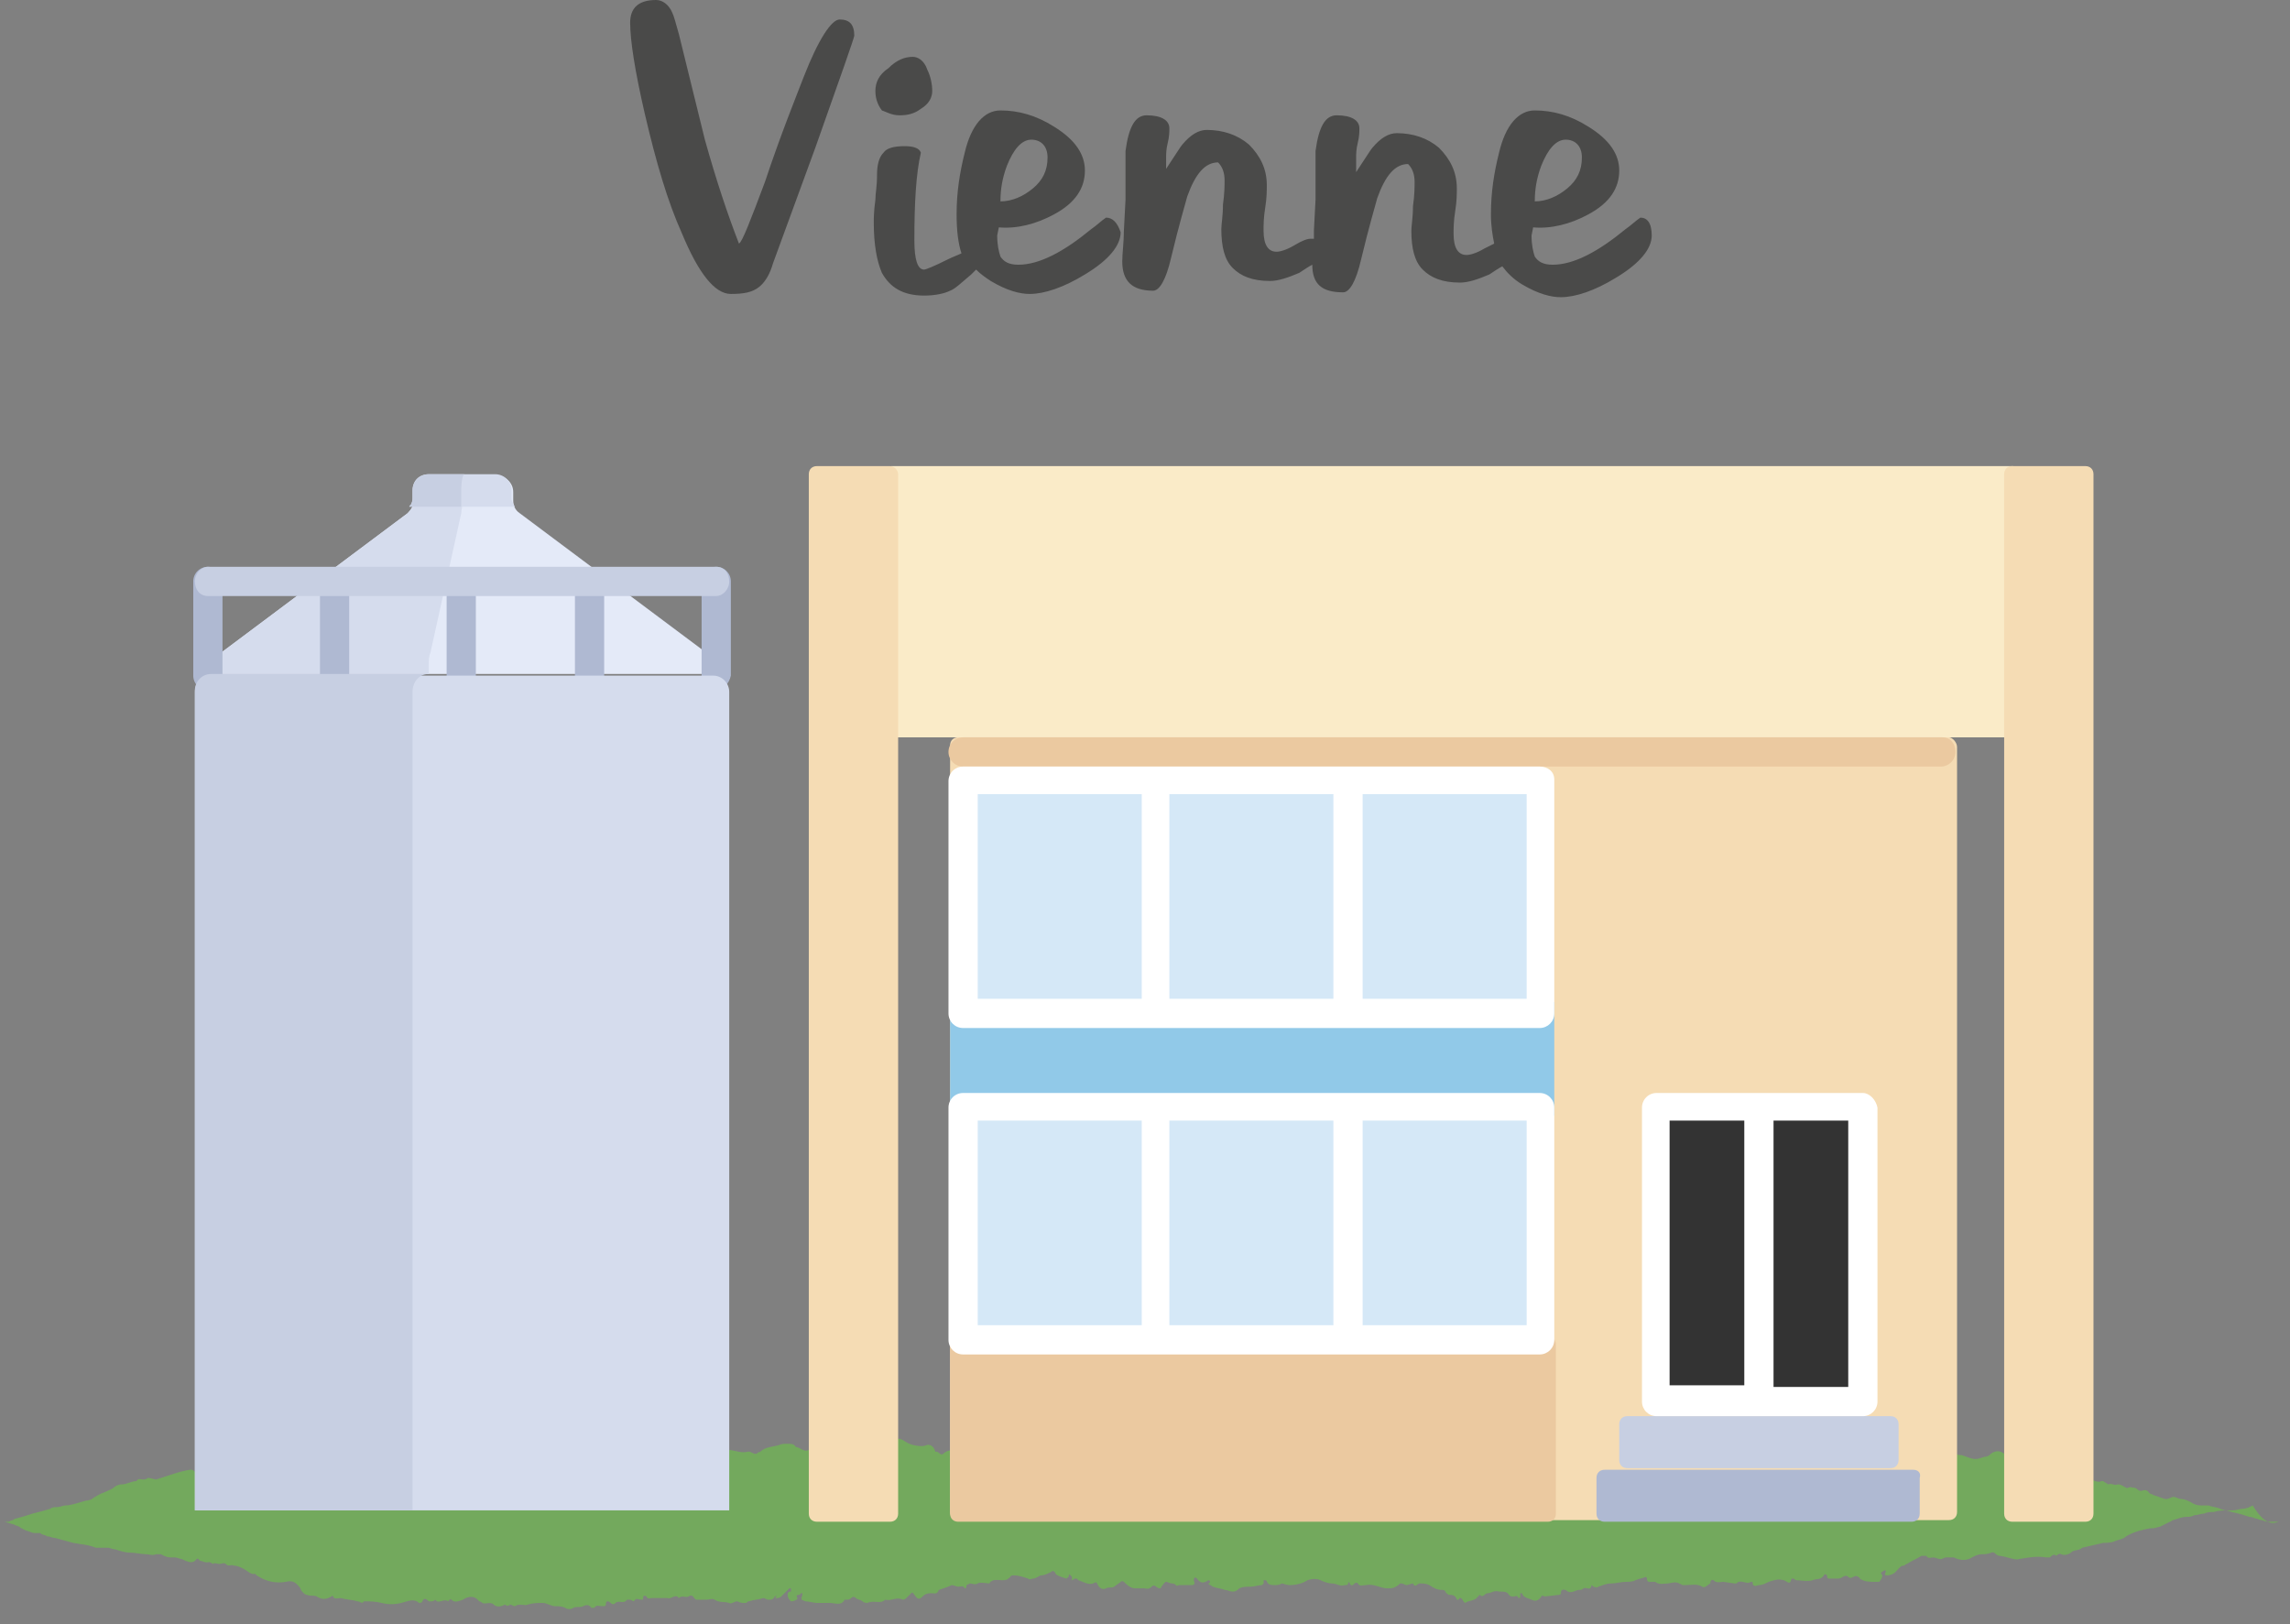 <?xml version="1.0" encoding="utf-8"?>
<!-- Generator: Adobe Illustrator 23.1.1, SVG Export Plug-In . SVG Version: 6.00 Build 0)  -->
<svg version="1.1" id="Calque_1" xmlns="http://www.w3.org/2000/svg" xmlns:xlink="http://www.w3.org/1999/xlink" x="0px" y="0px"
	 viewBox="0 0 141 100" style="enable-background:new 0 0 141 100;" xml:space="preserve">
<rect x="0" y="0" width="141" height="100" fill="#808080" stroke="none"/>
<style type="text/css">
	.st0{fill:#73A95D;}
	.st1{fill:#F5DCB4;}
	.st2{fill:#FAEBC8;}
	.st3{fill:#91C9E8;}
	.st4{fill:#EBC9A0;}
	.st5{fill:#AFB9D2;}
	.st6{fill:#C7CFE2;}
	.st7{fill:#E4EAF8;}
	.st8{fill:#D5DCED;}
	.st9{fill:#333333;}
	.st10{fill:#D5E8F7;}
	.st11{fill:#FFFFFF;}
	.st12{fill:#4A4A49;}
</style>
<path class="st0" d="M140.3,93.7c-0.2,0-0.3,0-0.3,0c0,0-0.1,0-0.1,0c-0.2,0-0.3,0-0.1,0c0.1,0,0.1,0,0.1,0c-0.1,0,0.1,0-0.1,0
	c-0.2,0-0.2,0,0,0c0.1,0,0.1,0,0.1,0c-0.1,0-0.1,0-0.2,0c-0.1,0-0.2,0-0.4-0.1c-0.2,0-0.3-0.1-0.4-0.1c-0.1,0-0.2-0.1-0.4-0.1
	c-0.3-0.1-0.6-0.2-1.1-0.3c-0.2-0.1-0.5-0.1-0.7-0.2c-0.2-0.1-0.5-0.1-0.7-0.2c-0.1,0-0.2,0-0.3,0c-0.3,0-0.5,0-0.8-0.2
	c-0.2-0.1-0.4-0.2-0.6-0.2c-0.2,0-0.4-0.2-0.6-0.1c0,0-0.2,0.1-0.3,0.1c0,0-0.1,0-0.1,0l-0.3-0.1c-0.2-0.1-0.4-0.1-0.5-0.2
	c-0.2,0-0.2-0.2-0.3-0.2c-0.1-0.1-0.3,0-0.4,0c-0.1,0-0.2-0.1-0.2-0.1c-0.1-0.1-0.2-0.1-0.3-0.1c-0.2-0.1-0.3,0.1-0.4,0
	c-0.2-0.1-0.3-0.2-0.5-0.2c-0.2,0.1-0.4-0.1-0.6,0c-0.1-0.1-0.2-0.1-0.3-0.2c0,0-0.1,0-0.1,0c-0.2,0.1-0.5,0-0.7-0.2
	c-0.1-0.1-0.2-0.1-0.3-0.1c-0.1,0-0.2,0-0.3,0c-0.2,0-0.3-0.1-0.5,0c-0.1,0.1-0.4-0.1-0.5,0c0,0-0.1,0-0.1-0.1
	c-0.2-0.3-0.5-0.4-0.9-0.5c-0.3-0.1-0.5-0.1-0.8-0.2c-0.1,0-0.3,0.1-0.4,0c-0.3-0.3-0.7-0.2-1-0.3c-0.1-0.1-0.2-0.1-0.4-0.2
	c-0.3-0.3-0.6-0.3-0.9-0.1c-0.1,0.1-0.2,0.2-0.4,0.2c-0.6,0.2-0.6,0.2-1.4-0.1c-0.1,0-0.3,0-0.4-0.1c-0.1-0.1-0.3-0.2-0.4-0.2
	c-0.2,0-0.3,0.1-0.4,0.1c-0.1,0-0.3-0.1-0.4-0.1c-0.1,0-0.1,0.1-0.2,0.1c-0.1,0-0.2,0-0.2,0c-0.1-0.2-0.3-0.1-0.4-0.1
	c-0.3,0-0.6,0-0.9,0c-0.2,0-0.4,0-0.6-0.3c-0.1-0.1-0.2-0.2-0.3-0.1c-0.1,0-0.2-0.3-0.4-0.1c-0.1,0.1-0.2-0.1-0.3-0.1
	c-0.1,0-0.2-0.1-0.3-0.2c0,0-0.1-0.1-0.1,0c-0.1,0.2-0.3,0.1-0.5,0.1c-0.2,0-0.3,0.1-0.3,0.2c-0.1,0.2-0.2,0.3-0.3,0.3
	c-0.1,0-0.2,0-0.2,0c-0.3,0.1-0.6,0.2-0.9-0.1c0-0.1-0.2,0-0.3,0c-0.1,0.1-0.3,0.1-0.4,0c-0.1,0-0.1-0.1-0.2-0.1
	c-0.5,0.1-1-0.2-1.6,0.1c-0.1,0-0.2,0-0.2,0c-0.1-0.2-0.3-0.1-0.4-0.1c-0.4,0-0.7,0-1.1,0c-0.2,0-0.3,0-0.5-0.1
	c-0.1-0.1-0.4-0.1-0.5,0c-0.2,0.1-0.3,0.1-0.5,0.1c-0.2,0-0.3,0.1-0.5,0.1c-0.3,0-0.6,0-0.8,0.1c-0.3,0.1-0.5,0.1-0.7,0.1
	c-0.2,0-0.4-0.1-0.6-0.1c-0.4-0.1-0.7-0.2-0.9,0c-0.1,0.1-0.3,0.1-0.4,0.1c-0.2,0-0.3,0-0.5,0.2c-0.2,0.2-0.4,0.3-0.6,0
	c0,0-0.1-0.1-0.1-0.1c-0.2,0-0.4,0-0.5-0.2c-0.2-0.3-0.3,0.2-0.6,0c-0.2-0.1-0.5,0.1-0.7,0.1c-0.3,0-0.5,0.2-0.7,0.3
	c-0.2,0.1-0.3,0-0.5,0.1c-0.1,0-0.2-0.2-0.4,0c-0.1,0.1-0.2-0.2-0.4,0c0,0-0.2-0.1-0.3-0.1c-0.3,0.2-0.6,0.1-0.9,0
	c-0.3-0.1-0.5-0.1-0.8-0.1c-0.1,0-0.2,0.2-0.4,0.1c-0.1,0-0.2-0.1-0.3-0.1c-0.1,0-0.2,0.1-0.3,0.1c-0.3-0.1-0.7,0.1-0.9,0.3
	c-0.1,0.1-0.2,0.1-0.3,0c-0.1-0.1-0.2,0-0.2-0.1c-0.2-0.1-0.4,0.1-0.5,0.1c-0.7,0-1.3,0-2-0.1c-0.1,0-0.1,0-0.2-0.1
	c-0.2-0.3-0.5-0.3-0.8-0.3c-0.1,0-0.1-0.2-0.3,0c-0.1,0.1-0.2-0.2-0.3-0.2c-0.1-0.1-0.3-0.1-0.5-0.2c-0.2,0-0.3-0.1-0.4,0.2
	c0,0.1-0.1,0.1-0.2,0.1c-0.2,0-0.4,0-0.6,0.1c-0.2,0.1-0.4,0.2-0.6,0.2c-0.2,0.1-0.5,0.2-0.8,0.1c-0.1,0-0.2-0.1-0.3-0.1
	c-0.2-0.1-0.5,0.1-0.7-0.1c-0.2-0.1-0.5,0-0.7-0.3c0,0-0.1,0-0.1,0c-0.4,0.1-0.8-0.2-1.3-0.1c-0.3,0.1-0.7,0-1.1,0
	c-0.1,0-0.2-0.1-0.3-0.2c0-0.1-0.1-0.2-0.2-0.2c-0.2,0-0.3,0-0.5,0c0,0-0.1,0.1-0.1,0.1c0.2,0.2,0,0.2-0.1,0.1c0,0-0.1-0.2-0.1,0
	c-0.1,0.1-0.2,0.2-0.2,0.5c0,0.1,0,0.2-0.1,0.2c-0.2,0.1-0.4,0.2-0.6,0.1c-0.2-0.1-0.3,0-0.4-0.1c-0.2,0-0.4,0-0.5-0.1
	c-0.1,0-0.2-0.1-0.3-0.1c-0.1,0-0.2-0.1-0.3-0.1c-0.1,0-0.3,0-0.3,0c-0.1,0.2-0.2-0.2-0.3-0.1c-0.2,0.3-0.5,0.3-0.8,0.1
	c-0.1-0.1-0.4-0.1-0.5,0.1c0,0-0.1,0-0.1,0c-0.1-0.2-0.3,0.1-0.4,0c-0.2,0.3-0.4,0.2-0.7,0.2c-0.3,0-0.6,0-0.9,0
	c-0.3,0-0.5,0-0.8,0.1c-0.1,0-0.2,0.3-0.3,0.4c-0.1,0.1-0.2,0.1-0.3,0.1c-0.2-0.2-0.5-0.2-0.7-0.4c-0.1-0.2-0.3-0.2-0.4-0.2
	c-0.1,0-0.2,0-0.3-0.1c-0.1-0.1-0.3-0.1-0.4,0c-0.2,0.2-0.5,0-0.7,0.2c-0.1,0.1-0.2,0-0.3,0c-0.4-0.1-0.6-0.1-1,0
	c-0.3,0.1-0.5,0.2-0.8,0.1c-0.2-0.2-0.5-0.1-0.7-0.1c-0.3,0-0.5,0.1-0.8-0.1c0,0-0.2,0-0.2,0.1c-0.2,0.1-0.5,0.2-0.7,0.3
	c-0.1,0-0.3,0-0.4,0.1c-0.1,0.1-0.3,0.1-0.4,0.1c-0.4,0-0.8-0.1-1.2-0.2c-0.2,0-0.5,0-0.6-0.2c-0.2-0.2-0.5-0.3-0.7-0.2
	c-0.3,0.1-0.5,0.1-0.8,0.1c-0.2,0-0.3-0.1-0.5-0.1c-0.2,0-0.3,0.1-0.5,0.1c0,0-0.1,0-0.2,0c-0.2-0.2-0.4-0.1-0.6-0.1
	c-0.4,0-0.9,0-1.3,0c-0.1,0-0.2,0-0.4-0.1c-0.2-0.1-0.4-0.2-0.6-0.1c-0.2,0-0.4,0.1-0.5,0.2c-0.2,0.2-0.3-0.2-0.5-0.1
	C57.5,89,57.2,88.9,57,89c-0.2,0.1-0.8,0-1-0.1c-0.3-0.1-0.6-0.5-0.9-0.2c0,0-0.1,0-0.1-0.1c-0.1-0.1-0.2-0.3-0.3-0.1
	c-0.1,0.1-0.2,0-0.4,0.2C54,89.1,54,89.1,53.6,89c-0.1,0-0.1,0-0.2-0.1c-0.3-0.2-0.7-0.1-1-0.3c-0.3,0.2-0.6,0-0.9,0.1
	c-0.2,0.1-0.5,0-0.7,0.2c-0.2,0.2-0.4,0.3-0.7,0.2c0,0-0.1,0-0.1,0c-0.4,0.5-0.7,0-1,0c-0.1-0.2-0.3-0.2-0.5-0.2
	c-0.2,0-0.4,0-0.6,0.1c-0.4,0.1-0.8,0.1-1.1,0.4c0,0-0.1,0-0.2,0.1c-0.2,0.1-0.4-0.2-0.6-0.1c-0.5,0.1-0.9-0.2-1.4-0.1
	c-0.1,0-0.2,0-0.3-0.1c-0.2-0.1-0.3-0.1-0.5,0.1c0,0-0.1,0.1-0.1,0.1c-0.4-0.2-0.8-0.3-1.3-0.3c-0.1,0-0.2-0.1-0.3-0.1
	c-0.2,0.2-0.3,0.1-0.5,0.1c-0.3-0.1-0.6,0-0.9,0.1c-0.4,0.2-0.8,0.1-1.1-0.2c0,0-0.1,0-0.1,0c-0.3,0.2-0.4,0.2-0.5,0.1
	c-0.1-0.4-0.4-0.2-0.5-0.2c-0.2,0-0.5-0.2-0.7,0.1c-0.1-0.1-0.2-0.2-0.3-0.1c-0.2,0.2-0.3-0.1-0.4-0.1c-0.3,0-0.5,0-0.8,0.1
	c-0.2,0.1-0.4,0.2-0.6,0.1c-0.3,0.4-0.4-0.2-0.6-0.2c-0.1,0-0.2-0.1-0.2-0.1c-0.3,0-0.5,0.1-0.8,0c-0.3-0.1-0.4,0-0.7,0.1
	c-0.1,0-0.1,0-0.2,0l-0.8,0c-0.1,0-0.2,0-0.3,0c-0.3,0.2-0.6,0.1-0.9,0c-0.3-0.1-0.5-0.1-0.7,0c-0.2,0.1-0.4,0.1-0.6-0.2
	c-0.1-0.1-0.2-0.2-0.4-0.1c-0.1,0.1-0.4,0.1-0.5,0c-0.2-0.1-0.4-0.1-0.6-0.1c-0.2,0-0.4-0.2-0.5,0c0,0-0.1,0-0.1-0.1
	c-0.5-0.3-0.6-0.3-0.7-0.3c-0.3,0.2-0.5-0.1-0.7-0.2c0,0-0.1,0-0.1,0.1c-0.4,0.2-1.2,0.2-1.6,0c-0.2-0.1-0.4-0.2-0.6,0
	c-0.1,0.2-0.3,0.3-0.5,0.2c-0.1,0-0.2,0-0.3,0.1c-0.1,0.2-0.2,0.2-0.4,0c-0.1-0.1-0.3-0.2-0.4-0.2c-0.1,0-0.2-0.1-0.2-0.1
	c-0.2,0.2-0.4,0.1-0.6,0.1c-0.2,0-0.4,0-0.5,0.2c-0.1,0.1-0.2,0.2-0.3,0.3C20.5,88.8,20.3,89,20,89c-0.1,0-0.2,0.1-0.3,0.1
	c-0.1,0-0.3-0.1-0.4,0c-0.5,0.1-0.9,0.1-1.4-0.2c-0.2-0.1-0.5,0.2-0.5,0.4c0,0,0.1,0.1,0,0.2c0,0-0.1,0-0.1,0c0-0.2-0.1-0.2-0.2-0.1
	c-0.2,0.2-0.5,0.2-0.7,0.4c0,0.1-0.2,0.1-0.2,0c-0.1-0.2-0.3,0-0.4,0c-0.1,0-0.2,0-0.2,0c-0.2-0.1-0.5-0.1-0.7,0
	c-0.2,0-0.3,0.1-0.5,0c-0.2,0-0.1,0.4-0.3,0.5c-0.1,0-0.3,0-0.4,0.1c-0.2,0-0.4,0.4-0.6,0.5l-0.1,0.1c-0.1,0.1-0.1,0.1-0.2,0.2
	c0,0,0,0-0.1,0v0c-0.3,0-0.7-0.8-1-0.7c-0.7,0.1-1.4,0.4-2.1,0.6C9.2,91,9.1,91,9.1,91c-0.1,0.1-0.2,0.1-0.3,0.1
	c-0.1,0-0.3-0.1-0.4,0.1c-0.3,0-0.6,0.2-0.9,0.2c-0.2,0-0.4,0.1-0.5,0.2c-0.1,0.1-0.4,0.2-0.6,0.3C6.1,92,6,92.1,5.8,92.2
	c-0.1,0.1-0.3,0.2-0.5,0.2c-0.4,0.1-0.9,0.3-1.3,0.3c-0.1,0-0.3,0.1-0.5,0.1c-0.1,0-0.3,0-0.4,0.1C2.8,93,2.4,93.1,2,93.2
	c-0.3,0.1-0.6,0.2-1,0.3c-0.1,0-0.2,0.1-0.2,0.1c-0.1,0-0.3,0.1-0.2,0.1c0,0,0,0-0.1,0c-0.2,0-0.2,0-0.2,0c0,0-0.1,0-0.1,0
	c-0.1,0-0.2,0-0.2,0c0,0,0.2,0,0.3,0c0,0,0.3,0.1,0.3,0.1c0,0,0.4,0.1,0.3,0.1c0.3,0.1,0.3,0.1,0.4,0.2c0.1,0,0.1,0.1,0.5,0.2
	c0.2,0.1,0.3,0.1,0.5,0.1c0,0,0.2,0,0.2,0c0,0.1,0.3,0.1,0.4,0.2c0.2,0,0.3,0.1,0.5,0.1l1.1,0.3c0.5,0.1,0.9,0.1,1.4,0.3
	c0.1,0,0.1,0,0.2,0c0.2,0,0.4,0,0.5,0c0.2,0,0.3,0.1,0.5,0.1c0.3,0.1,0.6,0.2,0.9,0.2c0.3,0,0.7,0.1,1,0.1c0.2,0,0.4,0.1,0.6,0
	c0.1,0,0.2,0,0.3,0c0.4,0.2,0.4,0.2,0.9,0.2c0.1,0,0.3,0.1,0.4,0.1c0.4,0.2,0.7,0.3,0.9,0c0.1-0.1,0.2,0.1,0.2,0.1v0
	c0.1,0,0.3,0.1,0.4,0.1l0.1,0c0.1,0,0-0.1,0.1,0c0.1,0,0.2,0.1,0.2,0.1c0.1-0.1,0.3,0,0.4,0c0.1,0,0.3-0.1,0.4,0
	c0.2,0.2,0.3,0,0.5,0.1c0.2,0,0.4,0.1,0.6,0.2c0.2,0.1,0.5,0.4,0.7,0.3c0,0,0.1,0.1,0.1,0.1c0.6,0.4,1.2,0.5,1.8,0.4
	c0.4-0.1,0.6,0,0.9,0.4c0,0,0,0.1,0.1,0.2c0.1,0.1,0.2,0.2,0.3,0.2c0.2,0.1,0.4,0,0.6,0.1c0.3,0.2,0.6,0.2,0.9,0c0,0,0.1-0.1,0.1,0
	c0.1,0.2,0.3,0.1,0.5,0.1c0.3,0.1,0.7,0.1,1,0.2c0.2,0,0.3,0.2,0.4,0c0.4,0,0.7,0,1.1,0.1c0.4,0.1,0.8,0.1,1.2,0
	c0.4-0.1,0.8-0.3,1.1,0c0,0,0.2,0,0.2-0.1c0.1-0.2,0.2-0.2,0.4,0c0,0,0.1,0,0.2,0c0.1,0,0.2-0.1,0.2-0.1c0.2,0.3,0.5-0.1,0.8,0.1
	c0,0,0.1-0.2,0.2-0.1c0.2,0.2,0.4,0.1,0.7,0c0.3-0.2,0.7-0.3,1,0.1c0,0,0.1,0,0.2,0.1c0.2,0.1,0.5-0.1,0.7,0.1
	c0.2,0.2,0.5,0.1,0.7,0c0,0,0,0,0,0c0.1,0.1,0.2,0.1,0.3,0c0.1,0,0.2,0.1,0.3,0.1c0.3-0.2,0.6,0,0.8-0.1c0.3-0.1,0.6-0.1,0.9-0.1
	c0.3,0,0.5,0.2,0.8,0.2c0.2,0,0.4,0,0.6,0.1c0.1,0.1,0.4,0.1,0.5,0c0.2-0.1,0.4,0,0.6-0.1c0.2-0.1,0.4-0.1,0.5,0.1c0,0,0.2,0,0.2,0
	c0.1-0.2,0.3-0.1,0.5-0.1c0.1,0,0.2,0,0.2-0.1c0-0.3,0.2-0.2,0.3-0.1c0.1,0.1,0.2,0.1,0.3,0c0.2-0.2,0.5,0.1,0.7-0.2
	c0,0,0.1,0,0.2,0c0.1,0,0.2,0.2,0.3,0c0.1-0.1,0.3,0,0.4,0c0.1,0,0.1,0,0.1-0.2c0,0,0.1-0.1,0.2,0c0.1,0.2,0.2,0.1,0.3,0.1
	c0.1,0,0.1,0,0.2,0c0.3,0,0.5,0,0.8,0c0.2,0.1,0.5-0.3,0.7,0c0.2-0.2,0.4,0,0.6-0.1c0.3-0.2,0.3,0.2,0.5,0.2c0.2,0,0.4,0,0.6,0
	c0.2,0,0.3-0.1,0.5,0c0.3,0.2,0.6,0.1,0.9,0.2c0.1,0.1,0.3-0.1,0.5-0.1c0.2,0.1,0.3,0.1,0.5,0.1c0.1,0,0.1-0.1,0.2-0.1
	c0.3-0.1,0.6-0.1,0.9-0.2c0.1,0,0.2,0.1,0.3,0.1c0.2,0,0.3,0,0.4-0.2c0,0,0.1,0,0.1-0.1c0,0,0,0.1,0,0.1c-0.1,0.1-0.1,0.1,0,0.1
	c0.1,0,0.2,0,0.3-0.1c0.2-0.2,0.3-0.3,0.5-0.5c0,0,0.1,0,0.1,0c0,0.1,0,0.2,0,0.2c-0.1,0-0.2,0-0.2,0.2c0,0.2,0.1,0.3,0.2,0.4
	c0.2,0,0.4-0.1,0.4-0.2c-0.2-0.3,0.2-0.1,0.2-0.3l0.1,0c0,0,0,0.1,0,0.1c-0.1,0.3-0.1,0.3,0.2,0.4c0.2,0,0.5,0.1,0.7,0.1
	c0.3,0,0.5,0,0.8,0c0.3,0,0.7,0.2,0.9-0.2c0,0,0.1,0,0.1,0c0.1,0,0.2,0,0.3-0.1c0.1-0.1,0.2-0.1,0.3,0c0.1,0.1,0.3,0.1,0.4,0.2
	c0.1,0.1,0.3,0.1,0.3,0.1c0.4-0.2,0.8,0.1,1.1-0.2c0.4,0.1,0.7-0.2,1.1,0c0,0,0.1,0,0.2-0.1c0.1-0.1,0.2-0.2,0.3-0.3
	c0.1-0.1,0.1,0,0.2,0.1c0.2,0.3,0.3,0.3,0.5,0.1c0.2-0.2,0.4-0.2,0.6-0.2c0.1,0,0.3,0.1,0.4-0.2c0.3-0.1,0.6-0.2,0.8-0.3
	c0.1,0,0.3,0.1,0.4,0.1c0.1,0,0.3-0.1,0.4,0.1c0,0,0.1,0,0.1-0.1c0-0.2,0.1-0.1,0.2-0.2c0.2,0,0.3,0.1,0.5,0c0.1-0.1,0.6,0,0.7,0
	c0.2-0.3,0.5-0.2,0.8-0.2c0.2,0,0.3,0,0.5-0.2c0-0.1,0.2-0.1,0.2-0.1c0.3,0,0.6,0.1,0.9,0.2c0.1,0.1,0.2,0,0.3,0
	c0.2,0,0.4-0.2,0.5-0.2c0.2,0,0.4-0.1,0.6-0.2c0.1-0.1,0.2-0.1,0.3,0.1c0,0.1,0.6,0.3,0.7,0.3c0,0,0-0.1,0.1-0.1
	c0-0.3,0.1-0.1,0.2,0c0,0.1,0,0.1,0,0.2c0.1,0,0.1-0.1,0.2-0.1c0.1,0,0.1,0,0.2,0.1c0.3,0.1,0.6,0.3,0.9,0.2
	c0.2-0.1,0.2-0.1,0.3,0.1c0.1,0.2,0.3,0.3,0.5,0.2c0.2-0.1,0.3,0,0.5-0.1c0.1-0.1,0.3-0.2,0.4-0.3c0.1-0.1,0.2,0,0.3,0.1
	c0.2,0.2,0.4,0.3,0.6,0.3c0.2,0,0.3,0,0.5,0c0.2,0,0.3,0.1,0.5-0.1c0.2-0.2,0.3,0.1,0.5,0.1c0,0,0.1,0,0.1-0.1
	c0.1-0.1,0.2-0.3,0.3-0.3c0.1,0,0.2,0.1,0.4,0.1c0.1,0,0.2,0.1,0.2,0.1c0.1,0.1,0.1,0,0.2,0c0.2,0,0.4,0,0.7,0c0.2,0,0.3,0,0.2-0.3
	c0-0.2,0.1-0.2,0.2-0.1c0.2,0.3,0.4,0.3,0.7,0.1c0,0,0.1,0,0.1,0.1c0,0.1-0.2,0.1,0,0.2c0.1,0,0.1,0.1,0.2,0.1
	c0.2,0.1,0.5,0.1,0.7,0.2c0.2,0,0.3,0.1,0.5,0.1c0.2,0,0.3-0.1,0.4-0.2c0.2-0.1,0.4-0.1,0.7-0.1c0.2,0,0.5-0.1,0.7-0.1
	c0,0,0.1-0.1,0.1-0.1c0-0.1,0-0.2,0-0.2c0.1,0,0.2,0,0.2,0.1c0.1,0.2,0.3,0.2,0.5,0.2c0.1,0,0.3,0,0.4-0.1c0.1,0,0.3,0.1,0.5,0.1
	c0.4,0,0.8-0.1,1.1-0.3c0.3-0.1,0.6-0.1,0.8,0c0.2,0.1,0.5,0.2,0.7,0.2c0.3,0,0.5,0.2,0.8,0.1c0.1,0,0.2,0,0.2-0.1
	c0-0.1,0.1-0.1,0.1,0c0.1,0.2,0.2,0.1,0.3,0c0,0,0.1-0.1,0.2,0c0.1,0.2,0.3,0.1,0.5,0.1c0.5-0.1,0.9,0.2,1.3,0.2
	c0.3,0,0.5,0,0.8-0.3c0,0,0.1,0,0.1,0c0.1,0,0.2,0.1,0.3,0.1c0.1,0,0.3-0.1,0.4-0.1c0.1,0.3,0.3,0,0.4,0c0.2,0,0.4,0,0.6,0.1
	c0.3,0.2,0.5,0.3,0.8,0.3c0.1,0,0.1,0,0.2,0.1c0,0.1,0.2,0.2,0.2,0.2c0.2,0,0.4,0,0.5,0.3c0,0,0.1,0,0.1,0c0.1-0.2,0.2-0.1,0.3,0.1
	c0,0,0.1,0.1,0.1,0.1c0.3-0.2,0.6-0.1,0.8-0.4c0,0,0.1-0.1,0.1-0.1c0.1,0.1,0.2,0.1,0.3,0c0,0,0.1-0.1,0.2-0.1
	c0.2,0,0.4-0.2,0.7-0.1c0.3,0,0.5,0,0.6,0.2c0.1,0.1,0.1,0.1,0.3,0.1c0.1,0,0.2-0.1,0.3,0.1c0,0,0.1,0,0.1-0.1c0-0.1,0-0.2,0-0.2
	c0,0,0.1,0,0.1,0c0.1,0.3,0.4,0.3,0.6,0.4c0.2,0.1,0.4,0.1,0.6-0.2c0-0.1,0.2,0,0.2,0l0.9-0.1c0,0,0.1,0,0.1-0.1
	c0-0.3,0.2-0.2,0.3-0.2c0.3,0.3,0.6,0,0.8,0c0.1,0,0.2,0,0.3-0.1c0.2-0.1,0.4,0.2,0.5-0.2c0,0,0.1,0.1,0.1,0.1c0.1,0,0.2,0.1,0.3,0
	c0.3-0.1,0.5-0.2,0.8-0.2c0.3,0,0.6-0.1,0.9-0.1c0.2,0,0.4,0,0.6-0.1c0.2-0.1,0.4-0.1,0.6-0.2c0,0,0.1,0,0.1,0.1
	c0,0.2,0.1,0.2,0.2,0.2c0.1,0,0.2,0,0.3,0c0.3,0.2,0.5,0.1,0.8,0.1c0.5-0.1,0.5-0.1,0.9,0.1c0.1,0,0.2,0,0.2,0c0.3,0,0.7-0.1,1,0.1
	c0.2,0.1,0.3-0.1,0.5-0.2c0-0.3,0.2-0.2,0.2-0.2c0.2,0.2,0.4,0.1,0.6,0.1l0.7,0.1c0,0,0.1,0,0.1,0c0.3-0.3,0.6,0.1,0.9-0.1
	c0,0,0.1,0,0.1,0c0,0.4,0.3,0.2,0.4,0.2c0.2,0,0.4-0.1,0.6-0.2c0.3-0.1,0.6-0.2,0.9-0.1c0.2,0,0.4,0.4,0.5-0.1c0,0,0.1,0,0.1,0
	c0.1,0,0.1,0.1,0.2,0.1c0.3,0,0.7,0.1,1,0c0.2-0.1,0.5,0,0.7-0.3c0-0.1,0.2-0.1,0.2,0.1c0,0,0,0.1,0.1,0.1c0.2,0,0.4,0,0.6,0
	c0.2,0,0.4-0.3,0.6-0.1c0.2,0.2,0.4-0.2,0.6,0c0,0,0.1,0,0.1,0.1c0.3,0.2,0.6,0.2,1,0.2c0.1,0,0.2,0,0.2,0c0.1-0.1,0.2-0.3,0.2-0.4
	c-0.2-0.2,0-0.2,0.1-0.3c0,0,0.1,0,0.1,0c0,0,0,0.1,0,0.1c-0.1,0.2,0,0.2,0.1,0.2c0.2,0,0.4-0.1,0.5-0.2c0.2-0.2,0.3-0.4,0.5-0.4
	c0.1,0,0.1-0.1,0.2-0.1c0.3-0.2,0.6-0.3,0.9-0.5c0.1,0,0.2,0,0.3,0c0.1,0.2,0.3,0.1,0.4,0.1c0.2,0,0.3,0.1,0.5,0.1
	c0.1,0,0.2-0.1,0.3-0.1c0.2,0,0.3,0,0.5,0c0.4,0.2,0.8,0.2,1.1,0c0.2-0.1,0.4-0.2,0.6-0.2c0.2,0,0.4,0,0.6-0.1
	c0.2-0.1,0.3,0.2,0.5,0.2c0.3,0,1,0.3,1.2,0.2c0.6-0.1,1.1-0.2,1.7-0.1c0,0,0.1,0,0.2,0c0.2-0.2,0.3-0.2,0.4-0.1
	c0,0,0.2-0.2,0.3-0.1c0.2,0.1,0.5,0,0.6-0.1c0.2-0.2,0.5-0.1,0.7-0.3c0.4-0.1,0.9-0.2,1.3-0.3c0.2,0,0.5,0,0.7-0.1
	c0.2-0.1,0.5-0.1,0.7-0.3c0.5-0.3,1-0.4,1.5-0.5l0.2,0l0.4-0.1v0c0.2-0.1,0.4-0.2,0.6-0.3c0.1,0,0.1-0.1,0.2-0.1
	c0.3-0.1,0.6-0.2,0.8-0.2c0.2,0,0.3,0,0.5-0.1c0.2,0,0.4-0.1,0.6-0.1c0.2-0.1,0.4-0.1,0.6-0.1c0.3-0.1,0.6-0.1,0.9-0.1
	c0.1,0,0.2,0,0.3,0c0.2,0,0.4-0.1,0.6-0.1c0.2,0,0.4-0.1,0.6-0.2C139.5,94,140,93.8,140.3,93.7C140.4,93.7,140.4,93.7,140.3,93.7z"
	/>
<path class="st1" d="M120,45.4H59c-0.3,0-0.5,0.2-0.5,0.5v47.2c0,0.3,0.2,0.5,0.5,0.5h61c0.3,0,0.5-0.2,0.5-0.5V46
	C120.5,45.7,120.2,45.4,120,45.4z"/>
<path class="st2" d="M123.9,28.7H54.9c-0.3,0-0.5,0.2-0.5,0.5v15.7c0,0.3,0.2,0.5,0.5,0.5h69.1c0.3,0,0.5-0.2,0.5-0.5V29.2
	C124.5,28.9,124.2,28.7,123.9,28.7z"/>
<rect x="58.5" y="61.7" class="st3" width="37.2" height="7"/>
<path class="st4" d="M95.3,82.3H59c-0.3,0-0.5,0.2-0.5,0.5v10.4c0,0.3,0.2,0.5,0.5,0.5h36.3c0.3,0,0.5-0.2,0.5-0.5V82.8
	C95.8,82.5,95.6,82.3,95.3,82.3z"/>
<path class="st5" d="M117.8,90.5H98.8c-0.3,0-0.5,0.2-0.5,0.5v2.2c0,0.3,0.2,0.5,0.5,0.5h18.9c0.3,0,0.5-0.2,0.5-0.5V91
	C118.3,90.7,118.1,90.5,117.8,90.5z"/>
<path class="st6" d="M116.4,87.2h-16.2c-0.3,0-0.5,0.2-0.5,0.5v2.2c0,0.3,0.2,0.5,0.5,0.5h16.2c0.3,0,0.5-0.2,0.5-0.5v-2.2
	C116.9,87.4,116.7,87.2,116.4,87.2z"/>
<path class="st1" d="M54.8,28.7h-4.5c-0.3,0-0.5,0.2-0.5,0.5v64c0,0.3,0.2,0.5,0.5,0.5h4.5c0.3,0,0.5-0.2,0.5-0.5v-64
	C55.3,28.9,55,28.7,54.8,28.7z"/>
<path class="st1" d="M128.4,28.7h-4.5c-0.3,0-0.5,0.2-0.5,0.5v64c0,0.3,0.2,0.5,0.5,0.5h4.5c0.3,0,0.5-0.2,0.5-0.5v-64
	C128.9,28.9,128.7,28.7,128.4,28.7z"/>
<path class="st4" d="M119.6,45.4H59.3c-0.5,0-0.9,0.4-0.9,0.9c0,0.5,0.4,0.9,0.9,0.9h60.2c0.5,0,0.9-0.4,0.9-0.9
	C120.4,45.8,120.1,45.4,119.6,45.4z"/>
<g>
	<g>
		<path class="st7" d="M43.5,40.2l-11.5-8.6c-0.3-0.2-0.4-0.5-0.4-0.8v-0.5c0-0.6-0.5-1-1-1h-4.1c-0.6,0-1,0.5-1,1v0.5
			c0,0.3-0.2,0.6-0.4,0.8l-11.5,8.6C13.2,40.4,13,40.7,13,41v0.5h30.9V41C43.9,40.7,43.7,40.4,43.5,40.2z"/>
	</g>
	<g>
		<g>
			<path class="st8" d="M26.5,40.2l1.9-8.6c0-0.2,0.1-0.5,0.1-0.8v-0.5c0-0.6,0.1-1,0.2-1h-2.2c-0.6,0-1,0.5-1,1v0.5
				c0,0.3-0.2,0.6-0.4,0.8l-11.5,8.6C13.2,40.4,13,40.7,13,41v0.5h13.4V41C26.4,40.7,26.4,40.4,26.5,40.2z"/>
		</g>
		<g>
			<path class="st8" d="M25.4,30.2v0.5c0,0.2-0.1,0.4-0.2,0.5h6.5c-0.1-0.2-0.2-0.3-0.2-0.5v-0.5c0-0.6-0.5-1-1-1h-4.1
				C25.8,29.2,25.4,29.6,25.4,30.2z"/>
		</g>
	</g>
	<g>
		<path class="st6" d="M25.2,31.2h3.2c0-0.2,0-0.3,0-0.5v-0.5c0-0.6,0.1-1,0.2-1h-2.2c-0.6,0-1,0.5-1,1v0.5c0,0.1,0,0.2-0.1,0.4
			C25.2,31.1,25.2,31.2,25.2,31.2z"/>
	</g>
	<g>
		<g>
			<path class="st5" d="M12.8,42.5c-0.5,0-0.9-0.4-0.9-0.9v-5.8c0-0.5,0.4-0.9,0.9-0.9s0.9,0.4,0.9,0.9v5.8
				C13.7,42.1,13.3,42.5,12.8,42.5z"/>
		</g>
	</g>
	<g>
		<g>
			<path class="st5" d="M44.1,42.5c-0.5,0-0.9-0.4-0.9-0.9v-5.8c0-0.5,0.4-0.9,0.9-0.9s0.9,0.4,0.9,0.9v5.8
				C44.9,42.1,44.5,42.5,44.1,42.5z"/>
		</g>
	</g>
	<g>
		<g>
			<path class="st5" d="M20.6,42.9c-0.5,0-0.9-0.4-0.9-0.9v-5.8c0-0.5,0.4-0.9,0.9-0.9c0.5,0,0.9,0.4,0.9,0.9V42
				C21.5,42.5,21.1,42.9,20.6,42.9z"/>
		</g>
	</g>
	<g>
		<g>
			<path class="st5" d="M28.4,42.9c-0.5,0-0.9-0.4-0.9-0.9v-5.8c0-0.5,0.4-0.9,0.9-0.9s0.9,0.4,0.9,0.9V42
				C29.3,42.5,28.9,42.9,28.4,42.9z"/>
		</g>
	</g>
	<g>
		<g>
			<path class="st5" d="M36.3,42.9c-0.5,0-0.9-0.4-0.9-0.9v-5.8c0-0.5,0.4-0.9,0.9-0.9c0.5,0,0.9,0.4,0.9,0.9V42
				C37.1,42.5,36.7,42.9,36.3,42.9z"/>
		</g>
	</g>
	<g>
		<g>
			<path class="st6" d="M44.1,36.7H12.8c-0.5,0-0.8-0.4-0.8-0.9s0.4-0.9,0.8-0.9h31.3c0.5,0,0.8,0.4,0.8,0.9S44.5,36.7,44.1,36.7z"
				/>
		</g>
	</g>
	<g>
		<path class="st8" d="M44.9,93H12V42.6c0-0.6,0.5-1,1-1h30.9c0.6,0,1,0.5,1,1V93L44.9,93z"/>
	</g>
	<g>
		<path class="st6" d="M26.4,41.5H13c-0.6,0-1,0.5-1,1V93h13.4V42.6C25.4,42,25.8,41.5,26.4,41.5z"/>
	</g>
</g>
<rect x="102" y="68.2" class="st9" width="12.7" height="18.1"/>
<g>
	<polygon class="st10" points="83,48 71.2,48 59.3,48 59.3,62.3 71.2,62.3 83,62.3 94.8,62.3 94.8,48 	"/>
	<polygon class="st10" points="71.2,68.2 59.3,68.2 59.3,82.5 71.2,82.5 83,82.5 94.8,82.5 94.8,68.2 83,68.2 	"/>
</g>
<g>
	<path class="st11" d="M114.7,67.3H102c-0.5,0-0.9,0.4-0.9,0.9v18.1c0,0.5,0.4,0.9,0.9,0.9h12.7c0.5,0,0.9-0.4,0.9-0.9V68.2
		C115.5,67.7,115.1,67.3,114.7,67.3z M102.8,69h4.6v16.3h-4.6V69z M113.8,85.4h-4.6V69h4.6V85.4z"/>
	<path class="st11" d="M94.8,47.2H83H71.2H59.3c-0.5,0-0.9,0.4-0.9,0.9v14.3c0,0.5,0.4,0.9,0.9,0.9h11.8H83h11.8
		c0.5,0,0.9-0.4,0.9-0.9V48C95.7,47.5,95.3,47.2,94.8,47.2z M60.2,48.9h10.1v12.6H60.2V48.9z M72,48.9h10.1v12.6H72V48.9z M94,61.5
		H83.9V48.9H94V61.5z"/>
	<path class="st11" d="M94.8,67.3H83H71.2H59.3c-0.5,0-0.9,0.4-0.9,0.9v14.3c0,0.5,0.4,0.9,0.9,0.9h11.8H83h11.8
		c0.5,0,0.9-0.4,0.9-0.9V68.2C95.7,67.7,95.3,67.3,94.8,67.3z M60.2,69h10.1v12.6H60.2V69z M72,69h10.1v12.6H72V69z M94,81.6H83.9
		V69H94V81.6z"/>
</g>
<g>
	<path class="st12" d="M51.7,1.2c-0.5,0-1.3,1.2-2.2,3.5c-0.5,1.3-1.4,3.5-2.4,6.5c-0.9,2.4-1.4,3.7-1.6,3.8
		c-0.7-1.8-1.4-3.9-2.1-6.4l-1.6-6.5c-0.2-0.7-0.3-1.1-0.4-1.3c-0.2-0.5-0.6-0.8-1-0.8c-1.1,0-1.6,0.5-1.6,1.4c0,1.1,0.3,3,0.9,5.6
		c0.7,3,1.4,5.4,2.3,7.4c1,2.4,2,3.7,3,3.7c0.8,0,1.3-0.1,1.7-0.4c0.4-0.3,0.7-0.8,0.9-1.5l2.6-7.1c1.6-4.5,2.4-6.8,2.4-6.9
		C52.6,1.5,52.3,1.2,51.7,1.2z"/>
	<path class="st12" d="M55.4,7.1c0.5,0,0.9-0.1,1.3-0.4c0.5-0.3,0.7-0.7,0.7-1.1c0-0.4-0.1-0.9-0.3-1.3c-0.2-0.6-0.6-0.8-0.9-0.8
		c-0.5,0-1,0.2-1.5,0.7c-0.6,0.4-0.8,0.9-0.8,1.4c0,0.4,0.1,0.8,0.4,1.2C54.6,6.9,54.9,7.1,55.4,7.1z"/>
	<path class="st12" d="M68.1,13.4c-0.3,0.2-0.6,0.5-0.9,0.7c-1.7,1.4-3.2,2.2-4.5,2.2c-0.6,0-0.9-0.2-1.1-0.5
		c-0.1-0.3-0.2-0.7-0.2-1.3l0.1-0.5c1.1,0.1,2.3-0.2,3.4-0.8c1.3-0.7,1.9-1.6,1.9-2.7c0-1-0.6-1.9-1.9-2.7c-1.1-0.7-2.2-1-3.3-1
		c-1,0-1.8,0.9-2.2,2.6c-0.3,1.2-0.5,2.4-0.5,3.8c0,1,0.1,1.8,0.3,2.4c0,0,0,0,0,0c-0.2,0.1-0.5,0.2-0.9,0.4
		c-0.8,0.4-1.3,0.6-1.4,0.6c-0.4,0-0.6-0.6-0.6-1.8c0-2.3,0.1-4.1,0.4-5.4c-0.1-0.3-0.5-0.4-1-0.4c-0.6,0-1.1,0.1-1.3,0.4
		c-0.3,0.3-0.4,0.8-0.4,1.4c0,0.7-0.1,1.1-0.1,1.5c-0.1,0.7-0.1,1.2-0.1,1.4c0,1.4,0.2,2.4,0.5,3.1c0.5,0.9,1.3,1.4,2.6,1.4
		c0.6,0,1.2-0.1,1.6-0.3c0.3-0.1,0.7-0.5,1.3-1c0.1-0.1,0.2-0.2,0.3-0.3c0.3,0.3,0.6,0.5,0.9,0.7c1,0.6,1.8,0.8,2.4,0.8
		c0.9,0,2.1-0.4,3.4-1.2c1.5-0.9,2.2-1.8,2.2-2.6C68.8,13.7,68.5,13.4,68.1,13.4z M62,10.2c0.4-1,0.9-1.6,1.5-1.6c0.6,0,1,0.4,1,1.1
		c0,0.8-0.3,1.4-0.9,1.9c-0.6,0.5-1.3,0.8-2,0.8C61.6,11.7,61.7,11,62,10.2z"/>
	<path class="st12" d="M101,13.4c-0.3,0.2-0.6,0.5-0.9,0.7c-1.7,1.4-3.2,2.2-4.5,2.2c-0.6,0-0.9-0.2-1.1-0.5
		c-0.1-0.3-0.2-0.7-0.2-1.3l0.1-0.5c1.1,0.1,2.3-0.2,3.4-0.8c1.3-0.7,1.9-1.6,1.9-2.7c0-1-0.6-1.9-1.9-2.7c-1.1-0.7-2.2-1-3.3-1
		c-1,0-1.8,0.9-2.2,2.6c-0.3,1.2-0.5,2.4-0.5,3.8c0,0.7,0.1,1.3,0.2,1.8c-0.2,0.1-0.4,0.2-0.6,0.3c-0.5,0.3-0.9,0.4-1.1,0.4
		c-0.5,0-0.8-0.4-0.8-1.3c0-0.3,0-0.8,0.1-1.4c0.1-0.6,0.1-1.1,0.1-1.4c0-1-0.4-1.8-1.1-2.5c-0.7-0.6-1.6-0.9-2.6-0.9
		c-0.5,0-1,0.3-1.5,0.9c-0.1,0.1-0.4,0.6-1,1.5V9.7c0-0.2,0-0.5,0.1-0.9c0.1-0.4,0.1-0.7,0.1-0.9c0-0.5-0.5-0.8-1.4-0.8
		c-0.7,0-1.1,0.7-1.3,2.2c0,1.8,0,2.8,0,3l-0.1,1.9c0,0.2,0,0.4,0,0.5c-0.1,0-0.1,0-0.2,0c-0.2,0-0.5,0.1-1,0.4
		c-0.5,0.3-0.9,0.4-1.1,0.4c-0.5,0-0.8-0.4-0.8-1.3c0-0.3,0-0.8,0.1-1.4c0.1-0.6,0.1-1.1,0.1-1.4c0-1-0.4-1.8-1.1-2.5
		c-0.7-0.6-1.6-0.9-2.6-0.9c-0.5,0-1,0.3-1.5,0.9c-0.1,0.1-0.4,0.6-1,1.5V9.7c0-0.2,0-0.5,0.1-0.9c0.1-0.4,0.1-0.7,0.1-0.9
		c0-0.5-0.5-0.8-1.4-0.8c-0.7,0-1.1,0.7-1.3,2.2c0,1.8,0,2.8,0,3l-0.1,1.9c0,0.7-0.1,1.4-0.1,1.9c0,1.2,0.6,1.8,1.9,1.8
		c0.4,0,0.8-0.7,1.1-2c0.5-2.1,0.9-3.4,1-3.8c0.5-1.4,1.1-2.1,1.9-2.1c0.3,0.3,0.4,0.7,0.4,1.1c0,0.3,0,0.8-0.1,1.5
		c0,0.7-0.1,1.2-0.1,1.5c0,1.1,0.2,1.9,0.7,2.4c0.5,0.5,1.2,0.8,2.3,0.8c0.5,0,1.1-0.2,1.8-0.5c0.3-0.2,0.6-0.4,0.8-0.5
		c0,1.2,0.6,1.7,1.9,1.7c0.4,0,0.8-0.7,1.1-2c0.5-2.1,0.9-3.4,1-3.8c0.5-1.4,1.1-2.1,1.9-2.1c0.3,0.3,0.4,0.7,0.4,1.1
		c0,0.3,0,0.8-0.1,1.5c0,0.7-0.1,1.2-0.1,1.5c0,1.1,0.2,1.9,0.7,2.4c0.5,0.5,1.2,0.8,2.3,0.8c0.5,0,1.1-0.2,1.8-0.5
		c0.3-0.2,0.6-0.4,0.8-0.5c0.3,0.4,0.7,0.8,1.2,1.1c1,0.6,1.8,0.8,2.4,0.8c0.9,0,2.1-0.4,3.4-1.2c1.5-0.9,2.2-1.8,2.2-2.6
		C101.7,13.7,101.4,13.4,101,13.4z M94.9,10.2c0.4-1,0.9-1.6,1.5-1.6c0.6,0,1,0.4,1,1.1c0,0.8-0.3,1.4-0.9,1.9
		c-0.6,0.5-1.3,0.8-2,0.8C94.5,11.7,94.6,11,94.9,10.2z"/>
</g>
</svg>
